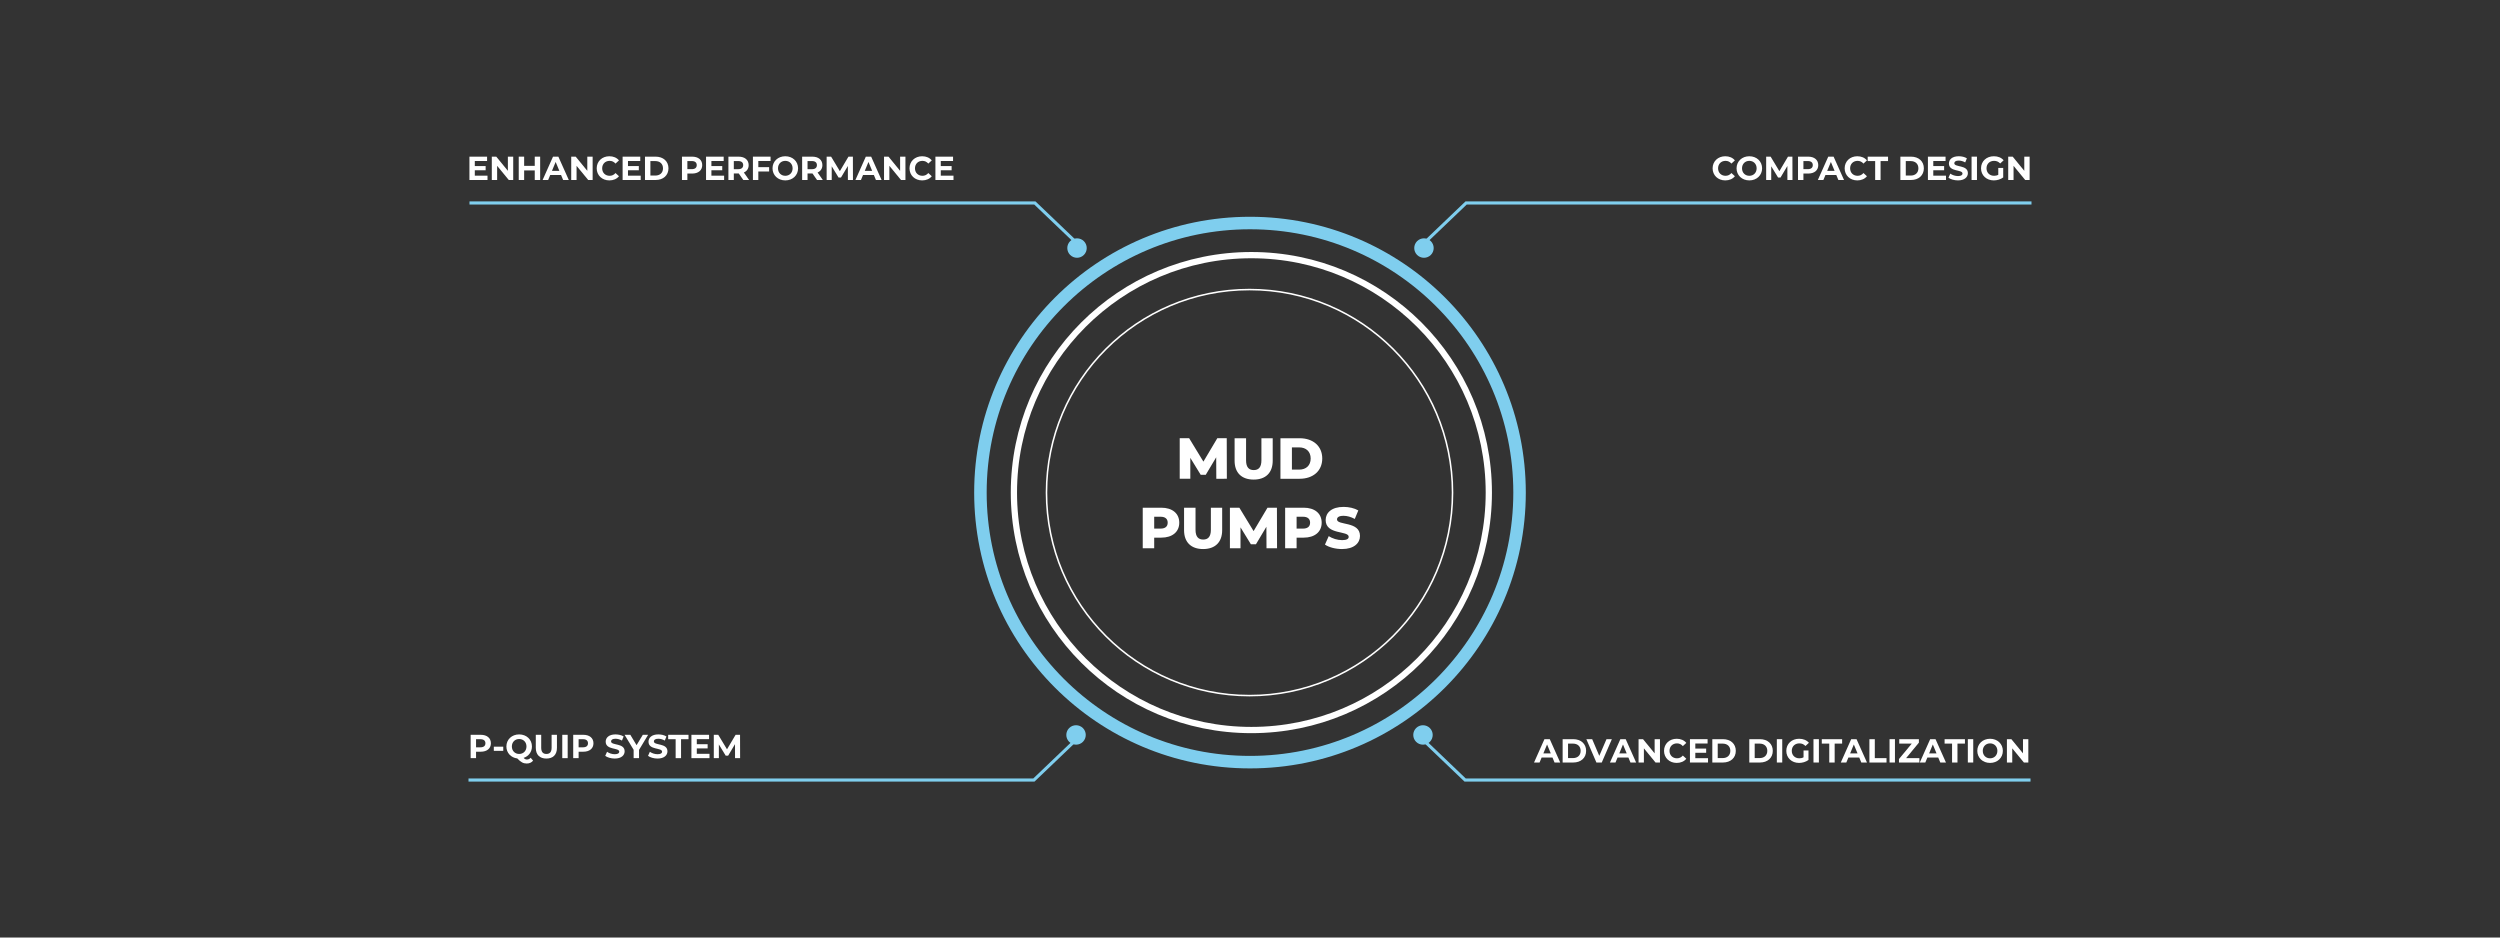 <?xml version="1.0" encoding="utf-8"?>
<!-- Generator: Adobe Illustrator 15.1.0, SVG Export Plug-In . SVG Version: 6.00 Build 0)  -->
<!DOCTYPE svg PUBLIC "-//W3C//DTD SVG 1.1//EN" "http://www.w3.org/Graphics/SVG/1.1/DTD/svg11.dtd">
<svg version="1.1" id="Livello_1" xmlns="http://www.w3.org/2000/svg" xmlns:xlink="http://www.w3.org/1999/xlink" x="0px" y="0px"
	 width="1600px" height="600px" viewBox="0 0 1600 600" enable-background="new 0 0 1600 600" xml:space="preserve">
<rect x="0" y="0" width="1600" height="600" fill="#333333" stroke="none"/>
<g>
	<g>
		<path fill="#FFFFFF" d="M312.004,112.424v2.774h-11.568v-14.942h11.293v2.775h-7.857v3.245h6.938v2.689h-6.938v3.458H312.004z"/>
		<path fill="#FFFFFF" d="M328.458,100.256v14.942h-2.839l-7.449-9.072v9.072h-3.416v-14.942h2.86l7.429,9.073v-9.073H328.458z"/>
		<path fill="#FFFFFF" d="M345.701,100.256v14.942h-3.459v-6.126h-6.787v6.126h-3.459v-14.942h3.459v5.892h6.787v-5.892H345.701z"/>
		<path fill="#FFFFFF" d="M359.08,111.997h-6.938l-1.322,3.201h-3.545l6.661-14.942h3.415l6.682,14.942h-3.629L359.08,111.997z
			 M357.991,109.371l-2.369-5.721l-2.368,5.721H357.991z"/>
		<path fill="#FFFFFF" d="M379.29,100.256v14.942h-2.839l-7.449-9.072v9.072h-3.416v-14.942h2.86l7.429,9.073v-9.073H379.29z"/>
		<path fill="#FFFFFF" d="M381.891,107.729c0-4.505,3.457-7.729,8.111-7.729c2.582,0,4.738,0.939,6.148,2.647l-2.221,2.049
			c-1.003-1.152-2.263-1.749-3.756-1.749c-2.797,0-4.782,1.964-4.782,4.782c0,2.817,1.985,4.781,4.782,4.781
			c1.493,0,2.753-0.598,3.756-1.772l2.221,2.049c-1.41,1.729-3.566,2.669-6.17,2.669
			C385.348,115.456,381.891,112.232,381.891,107.729z"/>
		<path fill="#FFFFFF" d="M410.041,112.424v2.774h-11.568v-14.942h11.291v2.775h-7.855v3.245h6.938v2.689h-6.938v3.458H410.041z"/>
		<path fill="#FFFFFF" d="M412.791,100.256h6.788c4.888,0,8.239,2.945,8.239,7.473c0,4.524-3.352,7.47-8.239,7.47h-6.788V100.256z
			 M419.408,112.36c2.968,0,4.91-1.772,4.91-4.631c0-2.861-1.942-4.634-4.91-4.634h-3.158v9.265H419.408z"/>
		<path fill="#FFFFFF" d="M449.414,105.679c0,3.33-2.497,5.399-6.489,5.399h-3.011v4.12h-3.457v-14.942h6.468
			C446.917,100.256,449.414,102.326,449.414,105.679z M445.914,105.679c0-1.645-1.066-2.605-3.182-2.605h-2.818v5.187h2.818
			C444.848,108.261,445.914,107.3,445.914,105.679z"/>
		<path fill="#FFFFFF" d="M463.435,112.424v2.774h-11.569v-14.942h11.291v2.775h-7.854v3.245h6.938v2.689h-6.938v3.458H463.435z"/>
		<path fill="#FFFFFF" d="M475.705,115.198l-2.883-4.162h-0.17h-3.01v4.162h-3.459v-14.942h6.469c3.992,0,6.488,2.07,6.488,5.423
			c0,2.241-1.131,3.884-3.072,4.717l3.351,4.802H475.705z M472.461,103.074h-2.818v5.208h2.818c2.111,0,3.179-0.982,3.179-2.604
			C475.64,104.035,474.572,103.074,472.461,103.074z"/>
		<path fill="#FFFFFF" d="M485.326,103.031v3.949h6.916v2.775h-6.916v5.443h-3.457v-14.942h11.293v2.775H485.326z"/>
		<path fill="#FFFFFF" d="M494.417,107.729c0-4.442,3.457-7.729,8.175-7.729c4.697,0,8.176,3.266,8.176,7.729
			c0,4.46-3.479,7.727-8.176,7.727C497.874,115.456,494.417,112.167,494.417,107.729z M507.268,107.729
			c0-2.84-2.007-4.782-4.676-4.782c-2.668,0-4.674,1.942-4.674,4.782c0,2.839,2.006,4.781,4.674,4.781
			C505.261,112.51,507.268,110.567,507.268,107.729z"/>
		<path fill="#FFFFFF" d="M522.887,115.198l-2.88-4.162h-0.172h-3.01v4.162h-3.458v-14.942h6.468c3.993,0,6.489,2.07,6.489,5.423
			c0,2.241-1.131,3.884-3.073,4.717l3.351,4.802H522.887z M519.643,103.074h-2.817v5.208h2.817c2.114,0,3.182-0.982,3.182-2.604
			C522.824,104.035,521.757,103.074,519.643,103.074z"/>
		<path fill="#FFFFFF" d="M542.65,115.198l-0.021-8.965l-4.397,7.386h-1.559l-4.375-7.195v8.774h-3.245v-14.942h2.86l5.593,9.285
			l5.508-9.285h2.838l0.043,14.942H542.65z"/>
		<path fill="#FFFFFF" d="M559.273,111.997h-6.938l-1.324,3.201h-3.543l6.66-14.942h3.416l6.68,14.942h-3.628L559.273,111.997z
			 M558.184,109.371l-2.368-5.721l-2.37,5.721H558.184z"/>
		<path fill="#FFFFFF" d="M579.482,100.256v14.942h-2.838l-7.45-9.072v9.072h-3.415v-14.942h2.859l7.428,9.073v-9.073H579.482z"/>
		<path fill="#FFFFFF" d="M582.083,107.729c0-4.505,3.458-7.729,8.112-7.729c2.581,0,4.738,0.939,6.146,2.647l-2.22,2.049
			c-1.003-1.152-2.263-1.749-3.757-1.749c-2.797,0-4.781,1.964-4.781,4.782c0,2.817,1.984,4.781,4.781,4.781
			c1.494,0,2.754-0.598,3.757-1.772l2.22,2.049c-1.408,1.729-3.565,2.669-6.168,2.669
			C585.541,115.456,582.083,112.232,582.083,107.729z"/>
		<path fill="#FFFFFF" d="M610.234,112.424v2.774h-11.569v-14.942h11.29v2.775h-7.854v3.245h6.938v2.689h-6.938v3.458H610.234z"/>
	</g>
	<g>
		<path fill="#FFFFFF" d="M1096.072,107.727c0-4.504,3.459-7.727,8.111-7.727c2.584,0,4.74,0.939,6.146,2.647l-2.219,2.049
			c-1.004-1.153-2.264-1.75-3.756-1.75c-2.799,0-4.781,1.963-4.781,4.781c0,2.818,1.982,4.782,4.781,4.782
			c1.492,0,2.752-0.597,3.756-1.771l2.219,2.049c-1.406,1.73-3.563,2.669-6.168,2.669
			C1099.531,115.456,1096.072,112.231,1096.072,107.727z"/>
		<path fill="#FFFFFF" d="M1111.395,107.727c0-4.439,3.457-7.727,8.176-7.727c4.695,0,8.176,3.266,8.176,7.727
			c0,4.462-3.48,7.729-8.176,7.729C1114.852,115.456,1111.395,112.168,1111.395,107.727z M1124.246,107.727
			c0-2.838-2.008-4.781-4.676-4.781s-4.676,1.943-4.676,4.781c0,2.839,2.008,4.782,4.676,4.782S1124.246,110.566,1124.246,107.727z"
			/>
		<path fill="#FFFFFF" d="M1143.943,115.2l-0.021-8.966l-4.398,7.386h-1.559l-4.377-7.193v8.774h-3.242v-14.944h2.859l5.594,9.287
			l5.508-9.287h2.838l0.043,14.944H1143.943z"/>
		<path fill="#FFFFFF" d="M1163.684,105.678c0,3.33-2.5,5.4-6.49,5.4h-3.01v4.121h-3.459v-14.944h6.469
			C1161.184,100.256,1163.684,102.327,1163.684,105.678z M1160.182,105.678c0-1.645-1.068-2.604-3.182-2.604h-2.816v5.188H1157
			C1159.113,108.262,1160.182,107.301,1160.182,105.678z"/>
		<path fill="#FFFFFF" d="M1175.227,111.997h-6.938l-1.324,3.203h-3.543l6.66-14.944h3.414l6.684,14.944h-3.629L1175.227,111.997z
			 M1174.137,109.371l-2.369-5.721l-2.369,5.721H1174.137z"/>
		<path fill="#FFFFFF" d="M1180.58,107.727c0-4.504,3.459-7.727,8.111-7.727c2.584,0,4.74,0.939,6.148,2.647l-2.219,2.049
			c-1.006-1.153-2.264-1.75-3.758-1.75c-2.797,0-4.783,1.963-4.783,4.781c0,2.818,1.986,4.782,4.783,4.782
			c1.494,0,2.752-0.597,3.758-1.771l2.219,2.049c-1.408,1.73-3.564,2.669-6.17,2.669
			C1184.039,115.456,1180.58,112.231,1180.58,107.727z"/>
		<path fill="#FFFFFF" d="M1200.107,103.074h-4.783v-2.818h13.023v2.818h-4.781V115.2h-3.459V103.074z"/>
		<path fill="#FFFFFF" d="M1216.24,100.256h6.789c4.889,0,8.238,2.946,8.238,7.471c0,4.526-3.35,7.473-8.238,7.473h-6.789V100.256z
			 M1222.857,112.361c2.967,0,4.91-1.773,4.91-4.634c0-2.86-1.943-4.631-4.91-4.631h-3.158v9.265H1222.857z"/>
		<path fill="#FFFFFF" d="M1245.438,112.423v2.776h-11.57v-14.944h11.291v2.775h-7.854v3.244h6.938v2.69h-6.938v3.458H1245.438z"/>
		<path fill="#FFFFFF" d="M1247.012,113.727l1.174-2.604c1.26,0.918,3.137,1.559,4.934,1.559c2.049,0,2.879-0.684,2.879-1.602
			c0-2.796-8.688-0.875-8.688-6.424c0-2.541,2.049-4.654,6.299-4.654c1.877,0,3.799,0.448,5.188,1.323l-1.068,2.626
			c-1.387-0.79-2.818-1.174-4.143-1.174c-2.049,0-2.838,0.768-2.838,1.708c0,2.753,8.688,0.854,8.688,6.34
			c0,2.497-2.07,4.632-6.34,4.632C1250.727,115.456,1248.336,114.75,1247.012,113.727z"/>
		<path fill="#FFFFFF" d="M1261.803,100.256h3.455V115.2h-3.455V100.256z"/>
		<path fill="#FFFFFF" d="M1278.898,107.493h3.158v6.063c-1.643,1.238-3.906,1.9-6.041,1.9c-4.695,0-8.154-3.225-8.154-7.729
			s3.459-7.727,8.219-7.727c2.625,0,4.803,0.896,6.254,2.583l-2.221,2.049c-1.088-1.152-2.348-1.687-3.863-1.687
			c-2.902,0-4.887,1.943-4.887,4.781c0,2.797,1.984,4.782,4.844,4.782c0.939,0,1.816-0.17,2.691-0.641V107.493z"/>
		<path fill="#FFFFFF" d="M1298.959,100.256V115.2h-2.838l-7.451-9.072v9.072h-3.416v-14.944h2.861l7.428,9.073v-9.073H1298.959z"/>
	</g>
	<g>
		<path fill="#FFFFFF" d="M314.17,475.698c0,3.329-2.498,5.399-6.488,5.399h-3.011v4.119h-3.458v-14.942h6.469
			C311.672,470.274,314.17,472.344,314.17,475.698z M310.668,475.698c0-1.645-1.066-2.606-3.179-2.606h-2.818v5.188h2.818
			C309.602,478.279,310.668,477.318,310.668,475.698z"/>
		<path fill="#FFFFFF" d="M316.043,477.875h6.041v2.667h-6.041V477.875z"/>
		<path fill="#FFFFFF" d="M341.188,486.819c-0.98,1.195-2.392,1.835-4.034,1.835c-2.22,0-3.778-0.812-6.085-3.245
			c-4.098-0.512-6.98-3.607-6.98-7.663c0-4.44,3.459-7.727,8.176-7.727c4.697,0,8.176,3.266,8.176,7.727
			c0,3.501-2.154,6.275-5.336,7.301c0.727,0.769,1.367,1.045,2.113,1.045c0.918,0,1.729-0.361,2.434-1.108L341.188,486.819z
			 M332.264,482.529c2.67,0,4.676-1.943,4.676-4.783c0-2.839-2.006-4.781-4.676-4.781c-2.668,0-4.674,1.942-4.674,4.781
			C327.59,480.586,329.596,482.529,332.264,482.529z"/>
		<path fill="#FFFFFF" d="M342.91,478.644v-8.369h3.459v8.24c0,2.84,1.238,4.015,3.331,4.015c2.112,0,3.329-1.175,3.329-4.015v-8.24
			h3.416v8.369c0,4.396-2.52,6.83-6.768,6.83S342.91,483.04,342.91,478.644z"/>
		<path fill="#FFFFFF" d="M359.856,470.274h3.457v14.942h-3.457V470.274z"/>
		<path fill="#FFFFFF" d="M379.813,475.698c0,3.329-2.498,5.399-6.488,5.399h-3.011v4.119h-3.458v-14.942h6.469
			C377.314,470.274,379.813,472.344,379.813,475.698z M376.311,475.698c0-1.645-1.067-2.606-3.179-2.606h-2.818v5.188h2.818
			C375.243,478.279,376.311,477.318,376.311,475.698z"/>
		<path fill="#FFFFFF" d="M387.34,483.744l1.176-2.604c1.258,0.918,3.137,1.559,4.931,1.559c2.05,0,2.882-0.684,2.882-1.602
			c0-2.796-8.688-0.875-8.688-6.426c0-2.54,2.049-4.652,6.297-4.652c1.877,0,3.8,0.447,5.188,1.322l-1.068,2.627
			c-1.387-0.79-2.818-1.175-4.141-1.175c-2.049,0-2.838,0.769-2.838,1.707c0,2.755,8.688,0.854,8.688,6.341
			c0,2.498-2.071,4.632-6.34,4.632C391.056,485.474,388.664,484.77,387.34,483.744z"/>
		<path fill="#FFFFFF" d="M408.982,479.924v5.293h-3.458v-5.336l-5.784-9.606h3.67l3.992,6.639l3.992-6.639h3.395L408.982,479.924z"
			/>
		<path fill="#FFFFFF" d="M414.743,483.744l1.174-2.604c1.259,0.918,3.138,1.559,4.93,1.559c2.05,0,2.884-0.684,2.884-1.602
			c0-2.796-8.689-0.875-8.689-6.426c0-2.54,2.051-4.652,6.297-4.652c1.879,0,3.8,0.447,5.188,1.322l-1.066,2.627
			c-1.389-0.79-2.818-1.175-4.142-1.175c-2.05,0-2.839,0.769-2.839,1.707c0,2.755,8.688,0.854,8.688,6.341
			c0,2.498-2.07,4.632-6.34,4.632C418.457,485.474,416.064,484.77,414.743,483.744z"/>
		<path fill="#FFFFFF" d="M432.413,473.092h-4.781v-2.817h13.021v2.817h-4.782v12.125h-3.458V473.092z"/>
		<path fill="#FFFFFF" d="M454.077,482.442v2.774h-11.57v-14.942h11.294v2.775h-7.857v3.246h6.938v2.688h-6.938v3.458H454.077z"/>
		<path fill="#FFFFFF" d="M470.424,485.217l-0.021-8.964l-4.396,7.385h-1.559l-4.377-7.194v8.773h-3.244v-14.942h2.86l5.592,9.286
			l5.509-9.286h2.84l0.041,14.942H470.424z"/>
	</g>
	<g>
		<path fill="#FFFFFF" d="M993.582,484.811h-6.938l-1.326,3.202h-3.541l6.658-14.943h3.416l6.682,14.943h-3.631L993.582,484.811z
			 M992.492,482.185l-2.371-5.721l-2.369,5.721H992.492z"/>
		<path fill="#FFFFFF" d="M1000.086,473.069h6.789c4.889,0,8.24,2.945,8.24,7.473c0,4.524-3.352,7.471-8.24,7.471h-6.789V473.069z
			 M1006.703,485.173c2.969,0,4.91-1.771,4.91-4.631c0-2.861-1.941-4.634-4.91-4.634h-3.158v9.265H1006.703z"/>
		<path fill="#FFFFFF" d="M1031.59,473.069l-6.469,14.943h-3.416l-6.445-14.943h3.734l4.547,10.674l4.611-10.674H1031.59z"/>
		<path fill="#FFFFFF" d="M1042.172,484.811h-6.938l-1.322,3.202h-3.545l6.66-14.943h3.418l6.68,14.943h-3.629L1042.172,484.811z
			 M1041.084,482.185l-2.369-5.721l-2.369,5.721H1041.084z"/>
		<path fill="#FFFFFF" d="M1062.383,473.069v14.943h-2.84l-7.449-9.073v9.073h-3.416v-14.943h2.861l7.428,9.072v-9.072H1062.383z"/>
		<path fill="#FFFFFF" d="M1064.982,480.542c0-4.505,3.457-7.729,8.111-7.729c2.582,0,4.74,0.938,6.148,2.647l-2.221,2.049
			c-1.004-1.151-2.262-1.749-3.756-1.749c-2.797,0-4.781,1.963-4.781,4.781c0,2.817,1.984,4.781,4.781,4.781
			c1.494,0,2.752-0.599,3.756-1.772l2.221,2.049c-1.408,1.729-3.566,2.67-6.168,2.67
			C1068.439,488.27,1064.982,485.046,1064.982,480.542z"/>
		<path fill="#FFFFFF" d="M1093.133,485.238v2.774h-11.568v-14.943h11.291v2.775H1085v3.245h6.939v2.69H1085v3.458H1093.133z"/>
		<path fill="#FFFFFF" d="M1095.883,473.069h6.789c4.889,0,8.24,2.945,8.24,7.473c0,4.524-3.352,7.471-8.24,7.471h-6.789V473.069z
			 M1102.5,485.173c2.969,0,4.91-1.771,4.91-4.631c0-2.861-1.941-4.634-4.91-4.634h-3.158v9.265H1102.5z"/>
		<path fill="#FFFFFF" d="M1119.549,473.069h6.787c4.889,0,8.242,2.945,8.242,7.473c0,4.524-3.354,7.471-8.242,7.471h-6.787V473.069
			z M1126.166,485.173c2.969,0,4.91-1.771,4.91-4.631c0-2.861-1.941-4.634-4.91-4.634h-3.158v9.265H1126.166z"/>
		<path fill="#FFFFFF" d="M1137.176,473.069h3.457v14.943h-3.457V473.069z"/>
		<path fill="#FFFFFF" d="M1154.271,480.306h3.16v6.063c-1.643,1.237-3.906,1.9-6.041,1.9c-4.697,0-8.154-3.224-8.154-7.728
			c0-4.505,3.457-7.729,8.217-7.729c2.627,0,4.805,0.897,6.256,2.583l-2.221,2.05c-1.088-1.153-2.348-1.686-3.863-1.686
			c-2.902,0-4.889,1.94-4.889,4.781c0,2.795,1.986,4.781,4.846,4.781c0.939,0,1.814-0.171,2.689-0.642V480.306z"/>
		<path fill="#FFFFFF" d="M1160.629,473.069h3.457v14.943h-3.457V473.069z"/>
		<path fill="#FFFFFF" d="M1170.725,475.888h-4.781v-2.818h13.02v2.818h-4.781v12.125h-3.457V475.888z"/>
		<path fill="#FFFFFF" d="M1189.912,484.811h-6.938l-1.324,3.202h-3.545l6.66-14.943h3.416l6.682,14.943h-3.629L1189.912,484.811z
			 M1188.822,482.185l-2.371-5.721l-2.367,5.721H1188.822z"/>
		<path fill="#FFFFFF" d="M1196.418,473.069h3.457v12.126h7.494v2.817h-10.951V473.069z"/>
		<path fill="#FFFFFF" d="M1209.307,473.069h3.457v14.943h-3.457V473.069z"/>
		<path fill="#FFFFFF" d="M1228.41,485.195v2.817h-13.064v-2.242l8.197-9.883h-8.027v-2.818h12.572v2.241l-8.176,9.885H1228.41z"/>
		<path fill="#FFFFFF" d="M1240.465,484.811h-6.938l-1.324,3.202h-3.543l6.66-14.943h3.416l6.682,14.943h-3.629L1240.465,484.811z
			 M1239.377,482.185l-2.369-5.721l-2.371,5.721H1239.377z"/>
		<path fill="#FFFFFF" d="M1249.32,475.888h-4.781v-2.818h13.02v2.818h-4.781v12.125h-3.457V475.888z"/>
		<path fill="#FFFFFF" d="M1259.414,473.069h3.457v14.943h-3.457V473.069z"/>
		<path fill="#FFFFFF" d="M1265.473,480.542c0-4.441,3.459-7.729,8.176-7.729c4.697,0,8.176,3.266,8.176,7.729
			c0,4.461-3.479,7.728-8.176,7.728C1268.932,488.27,1265.473,484.981,1265.473,480.542z M1278.324,480.542
			c0-2.841-2.006-4.781-4.676-4.781c-2.668,0-4.674,1.94-4.674,4.781c0,2.839,2.006,4.781,4.674,4.781
			C1276.318,485.323,1278.324,483.381,1278.324,480.542z"/>
		<path fill="#FFFFFF" d="M1298.129,473.069v14.943h-2.84l-7.449-9.073v9.073h-3.416v-14.943h2.861l7.428,9.072v-9.072H1298.129z"/>
	</g>
	<circle fill="none" stroke="#FFFFFF" stroke-miterlimit="10" cx="799.686" cy="315.255" r="129.93"/>
	<circle fill="none" stroke="#FFFFFF" stroke-width="4" stroke-miterlimit="10" cx="800.872" cy="315.255" r="151.971"/>
	<circle fill="none" stroke="#7FCEEE" stroke-width="8" stroke-miterlimit="10" cx="799.992" cy="315.255" r="172.522"/>
	<g>
		<polyline fill="none" stroke="#7FCEEE" stroke-width="2" stroke-miterlimit="10" points="300.467,129.907 662.316,129.907 
			690.475,156.831 		"/>
		<circle fill="#7FCEEE" cx="689.289" cy="158.757" r="6.224"/>
	</g>
	<g>
		<polyline fill="none" stroke="#7FCEEE" stroke-width="2" stroke-miterlimit="10" points="1300.16,129.907 938.311,129.907 
			910.152,156.831 		"/>
		<circle fill="#7FCEEE" cx="911.338" cy="158.757" r="6.225"/>
	</g>
	<g>
		<polyline fill="none" stroke="#7FCEEE" stroke-width="2" stroke-miterlimit="10" points="299.838,499.219 661.689,499.219 
			689.848,472.295 		"/>
		<circle fill="#7FCEEE" cx="688.662" cy="470.368" r="6.225"/>
	</g>
	<g>
		<polyline fill="none" stroke="#7FCEEE" stroke-width="2" stroke-miterlimit="10" points="1299.533,499.219 937.684,499.219 
			909.526,472.295 		"/>
		<circle fill="#7FCEEE" cx="910.711" cy="470.368" r="6.224"/>
	</g>
	<g>
		<path fill="#FFFFFF" d="M778.443,306.413l-0.074-13.75l-6.67,11.191h-3.262l-6.633-10.822v13.38h-6.783v-25.942h6.041
			l9.117,14.973l8.895-14.973h6.041l0.074,25.942H778.443z"/>
		<path fill="#FFFFFF" d="M790.143,294.849v-14.378h7.34v14.156c0,4.446,1.852,6.226,4.929,6.226c3.039,0,4.892-1.779,4.892-6.226
			v-14.156h7.227v14.378c0,7.747-4.523,12.082-12.192,12.082C794.664,306.931,790.143,302.596,790.143,294.849z"/>
		<path fill="#FFFFFF" d="M819.486,280.471h12.264c8.6,0,14.492,5.003,14.492,12.971s-5.893,12.972-14.492,12.972h-12.264V280.471z
			 M831.455,300.557c4.41,0,7.375-2.631,7.375-7.116c0-4.484-2.965-7.116-7.375-7.116h-4.633v14.231H831.455z"/>
		<path fill="#FFFFFF" d="M754.732,334.528c0,5.893-4.447,9.562-11.524,9.562h-4.522v6.782h-7.336V324.93h11.858
			C750.285,324.93,754.732,328.598,754.732,334.528z M747.32,334.528c0-2.408-1.52-3.817-4.559-3.817h-4.076v7.598h4.076
			C745.801,338.309,747.32,336.899,747.32,334.528z"/>
		<path fill="#FFFFFF" d="M757.801,339.311V324.93h7.338v14.157c0,4.445,1.854,6.226,4.93,6.226c3.039,0,4.892-1.78,4.892-6.226
			V324.93h7.227v14.381c0,7.744-4.521,12.08-12.194,12.08C762.32,351.391,757.801,347.055,757.801,339.311z"/>
		<path fill="#FFFFFF" d="M810.563,350.872l-0.073-13.749l-6.669,11.192h-3.264l-6.633-10.821v13.378h-6.781V324.93h6.041
			l9.117,14.972l8.894-14.972h6.04l0.075,25.942H810.563z"/>
		<path fill="#FFFFFF" d="M845.871,334.528c0,5.893-4.448,9.562-11.525,9.562h-4.522v6.782h-7.335V324.93h11.857
			C841.423,324.93,845.871,328.598,845.871,334.528z M838.459,334.528c0-2.408-1.52-3.817-4.559-3.817h-4.077v7.598h4.077
			C836.939,338.309,838.459,336.899,838.459,334.528z"/>
		<path fill="#FFFFFF" d="M847.975,348.537l2.408-5.409c2.299,1.517,5.559,2.556,8.561,2.556c3.04,0,4.227-0.852,4.227-2.113
			c0-4.113-14.752-1.111-14.752-10.746c0-4.633,3.781-8.412,11.49-8.412c3.372,0,6.855,0.777,9.412,2.26l-2.262,5.448
			c-2.482-1.335-4.928-2.002-7.188-2.002c-3.076,0-4.188,1.037-4.188,2.335c0,3.965,14.713,0.999,14.713,10.562
			c0,4.522-3.78,8.376-11.488,8.376C854.645,351.391,850.42,350.242,847.975,348.537z"/>
	</g>
</g>
</svg>
